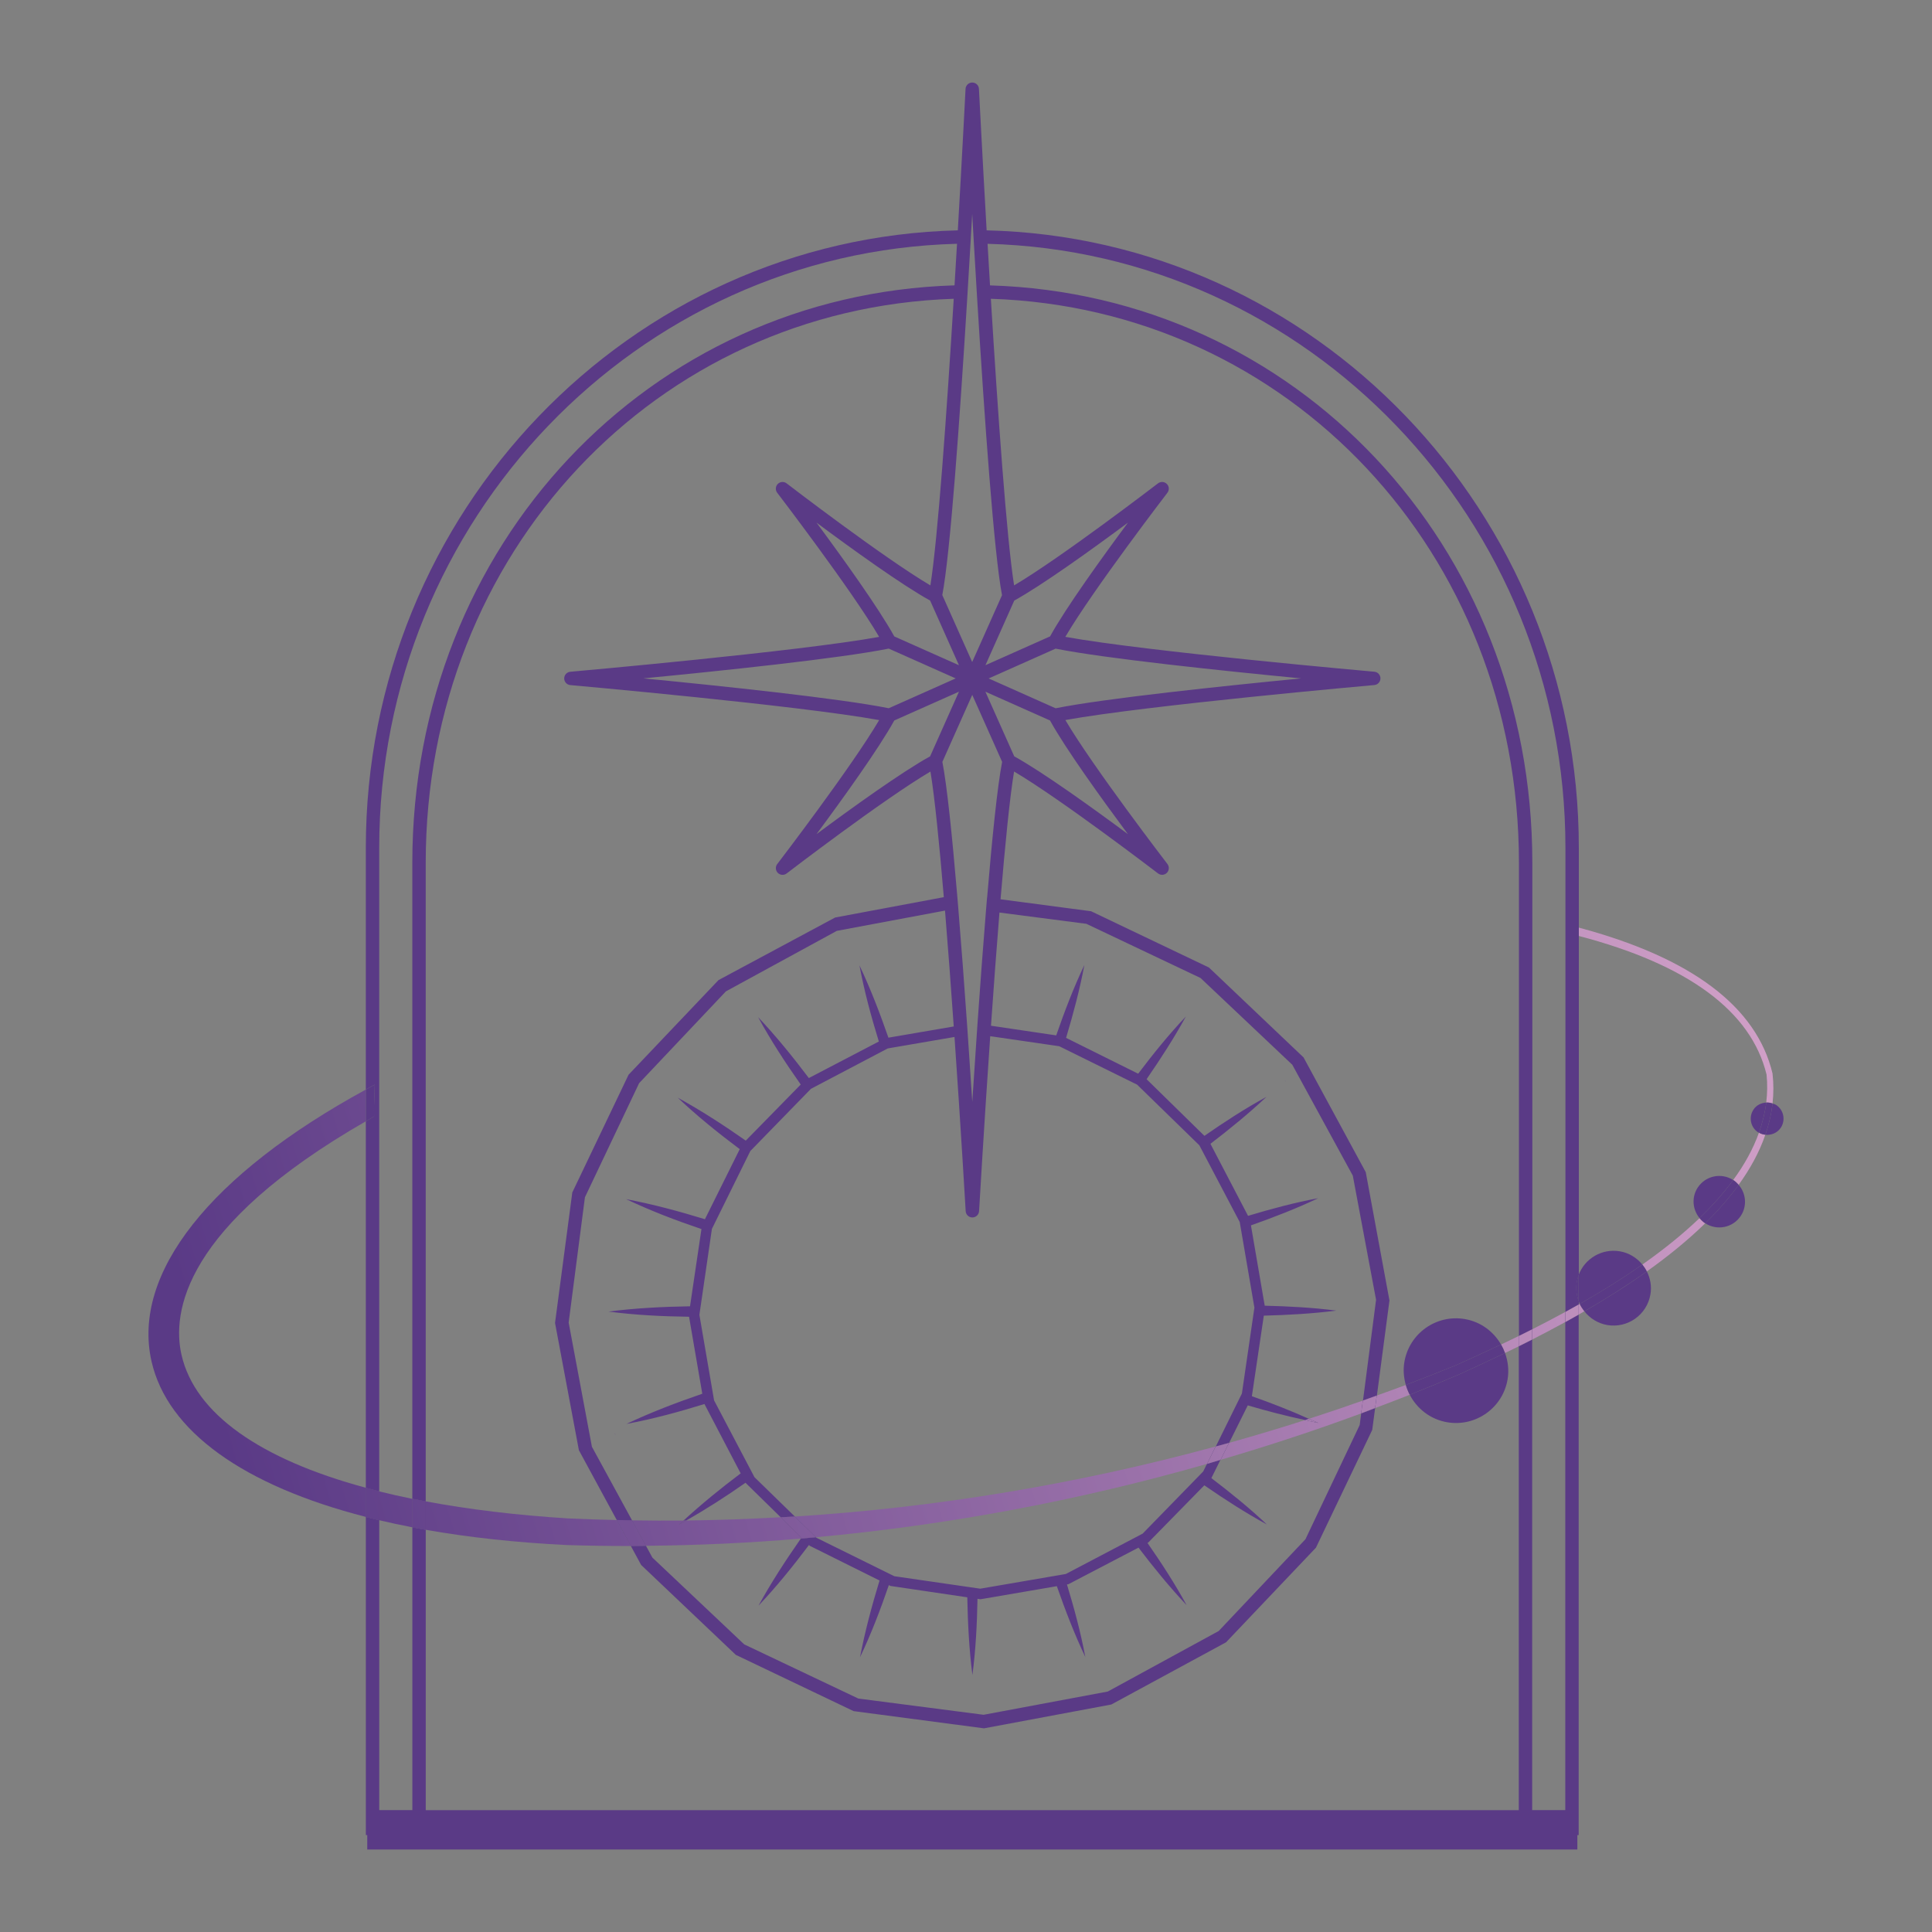 <?xml version="1.0" encoding="UTF-8"?><svg id="_レイヤー_2" xmlns="http://www.w3.org/2000/svg" xmlns:xlink="http://www.w3.org/1999/xlink" viewBox="0 0 600 600"><rect x="0" y="0" width="600" height="600" fill="#808080" stroke="none"/><defs><style>.cls-1{fill:url(#_名称未設定グラデーション_10-17);}.cls-1,.cls-2,.cls-3,.cls-4,.cls-5,.cls-6,.cls-7,.cls-8,.cls-9,.cls-10,.cls-11,.cls-12,.cls-13,.cls-14,.cls-15,.cls-16,.cls-17,.cls-18,.cls-19,.cls-20,.cls-21,.cls-22,.cls-23,.cls-24,.cls-25,.cls-26{stroke-width:0px;}.cls-2{fill:#5a3a86;}.cls-3{fill:url(#_名称未設定グラデーション_10-10);}.cls-4{fill:url(#_名称未設定グラデーション_10-8);}.cls-5{fill:url(#_名称未設定グラデーション_10-21);}.cls-6{fill:url(#_名称未設定グラデーション_10-3);}.cls-7{fill:url(#_名称未設定グラデーション_10);}.cls-8{fill:url(#_名称未設定グラデーション_10-22);}.cls-9{fill:url(#_名称未設定グラデーション_10-19);}.cls-10{fill:none;}.cls-11{fill:url(#_名称未設定グラデーション_10-14);}.cls-12{fill:url(#_名称未設定グラデーション_10-2);}.cls-13{fill:url(#_名称未設定グラデーション_10-23);}.cls-14{fill:url(#_名称未設定グラデーション_10-18);}.cls-15{fill:url(#_名称未設定グラデーション_10-9);}.cls-16{fill:url(#_名称未設定グラデーション_10-7);}.cls-17{fill:url(#_名称未設定グラデーション_10-5);}.cls-27{clip-path:url(#clippath);}.cls-18{fill:url(#_名称未設定グラデーション_10-12);}.cls-19{fill:url(#_名称未設定グラデーション_10-4);}.cls-20{fill:url(#_名称未設定グラデーション_10-11);}.cls-21{fill:#fff;}.cls-22{fill:url(#_名称未設定グラデーション_10-16);}.cls-23{fill:url(#_名称未設定グラデーション_10-13);}.cls-24{fill:url(#_名称未設定グラデーション_10-6);}.cls-25{fill:url(#_名称未設定グラデーション_10-20);}.cls-26{fill:url(#_名称未設定グラデーション_10-15);}</style><clipPath id="clippath"><rect class="cls-10" width="600" height="600"/></clipPath><linearGradient id="_名称未設定グラデーション_10" x1="-1599.32" y1="-484.76" x2="-1595.16" y2="-484.76" gradientTransform="translate(-168788.17 110685.72) rotate(163.79) scale(120.94 -120.94)" gradientUnits="userSpaceOnUse"><stop offset="0" stop-color="#d2a1c8"/><stop offset="1" stop-color="#5a3a86"/></linearGradient><linearGradient id="_名称未設定グラデーション_10-2" x1="-1599.32" y1="-485.49" x2="-1595.16" y2="-485.49" gradientTransform="translate(-168795.99 110658.8) rotate(163.79) scale(120.94 -120.94)" xlink:href="#_名称未設定グラデーション_10"/><linearGradient id="_名称未設定グラデーション_10-3" x1="-1599.32" y1="-484.89" x2="-1595.16" y2="-484.89" gradientTransform="translate(-168789.56 110680.93) rotate(163.79) scale(120.94 -120.94)" xlink:href="#_名称未設定グラデーション_10"/><linearGradient id="_名称未設定グラデーション_10-4" x1="-1599.32" y1="-484.99" x2="-1595.16" y2="-484.99" gradientTransform="translate(-168790.64 110677.22) rotate(163.79) scale(120.94 -120.94)" xlink:href="#_名称未設定グラデーション_10"/><linearGradient id="_名称未設定グラデーション_10-5" x1="-1599.32" y1="-485.31" x2="-1595.16" y2="-485.31" gradientTransform="translate(-168794.13 110665.21) rotate(163.79) scale(120.94 -120.94)" xlink:href="#_名称未設定グラデーション_10"/><linearGradient id="_名称未設定グラデーション_10-6" x1="-1599.32" y1="-485.01" x2="-1595.16" y2="-485.01" gradientTransform="translate(-168790.84 110676.53) rotate(163.79) scale(120.94 -120.94)" xlink:href="#_名称未設定グラデーション_10"/><linearGradient id="_名称未設定グラデーション_10-7" x1="-1599.32" y1="-484.79" x2="-1595.16" y2="-484.79" gradientTransform="translate(-168788.5 110684.57) rotate(163.79) scale(120.94 -120.94)" xlink:href="#_名称未設定グラデーション_10"/><linearGradient id="_名称未設定グラデーション_10-8" x1="-1599.32" y1="-484.82" x2="-1595.16" y2="-484.82" gradientTransform="translate(-168788.81 110683.49) rotate(163.79) scale(120.94 -120.94)" xlink:href="#_名称未設定グラデーション_10"/><linearGradient id="_名称未設定グラデーション_10-9" x1="-1599.32" y1="-484.8" x2="-1595.16" y2="-484.8" gradientTransform="translate(-168788.66 110684.02) rotate(163.79) scale(120.94 -120.94)" xlink:href="#_名称未設定グラデーション_10"/><linearGradient id="_名称未設定グラデーション_10-10" x1="-1599.32" y1="-484.75" x2="-1595.16" y2="-484.75" gradientTransform="translate(-168788.07 110686.06) rotate(163.79) scale(120.94 -120.94)" xlink:href="#_名称未設定グラデーション_10"/><linearGradient id="_名称未設定グラデーション_10-11" x1="-1599.32" y1="-484.87" x2="-1595.16" y2="-484.87" gradientTransform="translate(-168789.43 110681.38) rotate(163.79) scale(120.94 -120.94)" xlink:href="#_名称未設定グラデーション_10"/><linearGradient id="_名称未設定グラデーション_10-12" x1="-1599.32" y1="-484.79" x2="-1595.16" y2="-484.79" gradientTransform="translate(-168788.56 110684.37) rotate(163.79) scale(120.94 -120.94)" xlink:href="#_名称未設定グラデーション_10"/><linearGradient id="_名称未設定グラデーション_10-13" x1="-1599.32" y1="-485.09" x2="-1595.16" y2="-485.09" gradientTransform="translate(-168791.69 110673.58) rotate(163.79) scale(120.94 -120.94)" xlink:href="#_名称未設定グラデーション_10"/><linearGradient id="_名称未設定グラデーション_10-14" x1="-1599.32" y1="-484.79" x2="-1595.16" y2="-484.79" gradientTransform="translate(-168788.56 110684.38) rotate(163.79) scale(120.94 -120.94)" xlink:href="#_名称未設定グラデーション_10"/><linearGradient id="_名称未設定グラデーション_10-15" x1="-1599.32" y1="-484.9" x2="-1595.16" y2="-484.9" gradientTransform="translate(-168789.77 110680.22) rotate(163.79) scale(120.94 -120.94)" xlink:href="#_名称未設定グラデーション_10"/><linearGradient id="_名称未設定グラデーション_10-16" x1="-1599.32" y1="-484.81" x2="-1595.16" y2="-484.81" gradientTransform="translate(-168788.78 110683.62) rotate(163.79) scale(120.94 -120.94)" xlink:href="#_名称未設定グラデーション_10"/><linearGradient id="_名称未設定グラデーション_10-17" x1="-1599.32" y1="-485.11" x2="-1595.16" y2="-485.11" gradientTransform="translate(-168791.94 110672.75) rotate(163.79) scale(120.94 -120.94)" xlink:href="#_名称未設定グラデーション_10"/><linearGradient id="_名称未設定グラデーション_10-18" x1="-1599.32" y1="-485.06" x2="-1595.16" y2="-485.06" gradientTransform="translate(-168791.46 110674.39) rotate(163.79) scale(120.94 -120.94)" xlink:href="#_名称未設定グラデーション_10"/><linearGradient id="_名称未設定グラデーション_10-19" x1="-1599.32" y1="-484.75" x2="-1595.16" y2="-484.75" gradientTransform="translate(-168788.12 110685.86) rotate(163.79) scale(120.94 -120.94)" xlink:href="#_名称未設定グラデーション_10"/><linearGradient id="_名称未設定グラデーション_10-20" x1="-1599.32" y1="-484.83" x2="-1595.16" y2="-484.83" gradientTransform="translate(-168788.99 110682.87) rotate(163.79) scale(120.94 -120.94)" xlink:href="#_名称未設定グラデーション_10"/><linearGradient id="_名称未設定グラデーション_10-21" x1="-1599.32" y1="-484.74" x2="-1595.16" y2="-484.74" gradientTransform="translate(-168788.03 110686.17) rotate(163.79) scale(120.94 -120.94)" xlink:href="#_名称未設定グラデーション_10"/><linearGradient id="_名称未設定グラデーション_10-22" x1="-1599.32" y1="-484.75" x2="-1595.16" y2="-484.75" gradientTransform="translate(-168788.13 110685.84) rotate(163.79) scale(120.94 -120.94)" xlink:href="#_名称未設定グラデーション_10"/><linearGradient id="_名称未設定グラデーション_10-23" x1="-1599.32" y1="-484.91" x2="-1595.16" y2="-484.91" gradientTransform="translate(-168789.85 110679.92) rotate(163.79) scale(120.94 -120.94)" xlink:href="#_名称未設定グラデーション_10"/></defs><g id="_レイヤー_2-2"><g class="cls-27"><polygon class="cls-21" points="303.45 319.66 303.45 319.56 303.44 319.56 303.45 319.66"/><path class="cls-2" d="M422.25,442.58l-16.83,35.44-26.95,28.51-34.44,18.79-38.56,7.22-38.91-5.04-35.43-16.82-28.52-26.95-2-3.67c-1.56.01-3.13.06-4.69.06l3.19,5.89,29.4,27.92,36.57,17.47,40.51,5.35,39.54-7.4,35.63-19.32,27.92-29.39,17.48-36.57.9-6.78c-1.44.55-2.88,1.12-4.33,1.66l-.47,3.64Z"/><path class="cls-2" d="M251.25,479.83l.26.25,21.64,10.76c-2.4,7.87-4.53,15.8-6.06,23.83,3.44-7.21,6.32-14.75,8.95-22.4l.51.26,23.85,3.53c.16,8.08.57,16.15,1.59,24.12,1.03-7.79,1.43-15.71,1.58-23.65l.91.14,23.73-4.07c2.62,7.48,5.46,14.87,8.84,21.99-1.41-7.57-3.44-15.07-5.7-22.53l.48-.08,21.74-11.35c4.72,6.19,9.63,12.22,14.94,17.86-3.62-6.64-7.78-13.04-12.15-19.32l.26-.14,17.39-17.75c6.31,4.35,12.74,8.51,19.43,12.16-5.41-5.12-11.25-9.84-17.24-14.4l2.82-5.68c-1.4.41-2.79.85-4.19,1.25l-1.15,2.34-.08.09-2.32,2.39-16.41,16.84-.37.2-2.97,1.56-20.53,10.79-.59.1-3.33.57-22.65,3.89-.77-.11-3.37-.49-22.55-3.27-.62-.31-3.08-1.52-20.48-10.11-.18-.17c-1.56.14-3.11.29-4.67.42-4.72,6.75-9.21,13.65-13.15,20.83,5.58-5.89,10.73-12.26,15.66-18.82Z"/><path class="cls-2" d="M486.11,562.15h-10.28v-146.13c-1.41.72-2.8,1.41-4.16,2.09v144.05H132.22v-87.06c-1.41-.25-2.79-.51-4.16-.78v87.83h-10.28v-90.03c-1.4-.33-2.79-.67-4.16-1.02v98.8h.43v4.49h375.81v-4.49h.41v-161.63c-1.39.79-2.78,1.57-4.16,2.33v151.56Z"/><polygon class="cls-2" points="190.9 445.04 191.11 445.65 191.05 445.33 190.9 445.04"/><path class="cls-2" d="M374.18,502.32l-.11.1.11-.1Z"/><polygon class="cls-2" points="399.17 335.78 399.31 335.91 399.06 335.58 399.17 335.78"/><path class="cls-7" d="M437.81,433.16c-.51-.97-.92-1.99-1.22-3.05-2.99,1.13-6.02,2.2-9.03,3.29l-.51,3.89c3.6-1.36,7.19-2.71,10.77-4.13Z"/><path class="cls-12" d="M56.38,420.82c-3.02-13.18.54-40.01,57.24-72.6v-9.85c-48.44,26.43-72.71,57.1-66.58,84.34,4.92,21.84,28.76,38.68,66.58,48.38v-9.05c-32.89-8.88-53.07-23.04-57.24-41.23Z"/><path class="cls-6" d="M527.81,378.29c-5.36,5.15-11.41,9.96-17.77,14.43.54.66,1.02,1.37,1.4,2.13,6.49-4.62,12.67-9.61,18.13-14.95l-.09-.05c-.66-.44-1.2-.98-1.68-1.56Z"/><path class="cls-19" d="M195.39,480.13h.52s-4.37-8.07-4.37-8.07c-5.01-.12-10.02-.26-15.02-.5-16.25-1.01-31.02-2.82-44.31-5.3v8.83c13.33,2.35,27.98,3.96,43.82,4.74,6.45.2,12.89.3,19.36.3Z"/><path class="cls-17" d="M548.62,333.72c.3,2.95.24,5.84-.1,8.69.66-.04,1.31.06,1.96.29.33-3.02.36-6.1,0-9.23v-.06c-4.93-20.77-25.2-36-60.2-45.34v2.59c33.9,8.88,53.55,23.36,58.34,43.06Z"/><path class="cls-24" d="M546.26,351.76c-1.83,5.11-4.56,10.02-8.01,14.71l.13.07c.6.4,1.11.89,1.56,1.42,3.59-4.95,6.44-10.14,8.3-15.55-.69-.07-1.36-.28-1.99-.65Z"/><path class="cls-16" d="M466.17,417.55c.49.84.9,1.72,1.23,2.64,1.39-.67,2.81-1.36,4.27-2.09v-3.2c-1.89.93-3.72,1.8-5.5,2.65Z"/><path class="cls-4" d="M490.27,405.12v3.13c.59-.33,1.18-.68,1.77-1.02-.56-.71-1.07-1.47-1.45-2.3l-.32.18Z"/><path class="cls-15" d="M475.83,416.01c3.32-1.69,6.77-3.5,10.28-5.43v-3.15c-3.5,1.91-6.95,3.72-10.28,5.4v3.18Z"/><path class="cls-3" d="M422.72,438.94l.52-3.98c-5.56,1.97-11.15,3.86-16.77,5.67.99.44,2.01.83,2.99,1.3-1.38-.26-2.75-.62-4.13-.92-7.84,2.51-15.73,4.87-23.66,7.09l-2.62,5.27c14.69-4.31,29.27-9.1,43.67-14.42Z"/><path class="cls-20" d="M248.74,477.82l.18-.27-6.49-6.36c-9.78.55-19.57.91-29.35,1.01-.84.48-1.65,1.02-2.5,1.48.54-.51,1.12-.96,1.66-1.46-5.32.05-10.64.01-15.96-.07l4.31,7.91c16.02-.13,32.08-.88,48.14-2.24Z"/><path class="cls-18" d="M253.25,477.24l.16.16c40.82-3.75,81.58-11.36,121.45-22.78l2.66-5.4c-42.67,11.62-86.59,18.97-130.71,21.75l3.96,3.85,2.47,2.41Z"/><path class="cls-23" d="M117.78,463.16v8.96c3.33.79,6.75,1.52,10.28,2.2v-8.84c-3.55-.72-6.97-1.49-10.28-2.31Z"/><path class="cls-2" d="M486.39,287.04l.08.74c.06.59.09,1.06.07,1.5v.42s.39.1.39.1c1.14.28,2.22.58,3.34.87v-2.59c-1.06-.28-2.08-.58-3.16-.85l-.72-.18Z"/><path class="cls-2" d="M306.41,71.54c-1.41-24.58-2.36-43.44-2.39-43.94-.05-1.11-.97-1.97-2.08-1.97s-2.02.87-2.08,1.97c-.03.5-.98,19.36-2.4,43.94-101.78,2.44-183.85,87.5-183.85,191.77v75.06c.67-.37,1.3-.74,1.98-1.11l.78-.42-.02.88c-.02.98-.06,1.97-.1,2.95-.08,1.88-.16,3.83-.08,5.73v.32s-.26.16-.26.16c-.79.45-1.53.89-2.3,1.33v113.84c1.38.37,2.74.76,4.16,1.11v-199.85c0-101.9,80.08-185.03,179.44-187.6-.24,4.18-.5,8.51-.77,12.91-94.86,2.9-168.39,80.59-168.39,179.31v197.55c1.36.28,2.77.53,4.16.79v-198.33c0-96.3,71.57-172.11,163.98-175.15-2.16,35.2-4.92,74.38-7.25,89.01-14.68-8.67-44.33-31.44-44.65-31.69-.83-.63-2-.56-2.74.18-.74.74-.81,1.91-.18,2.74.24.32,23.02,30.07,31.66,44.76-25.11,4.57-95.18,10.76-95.91,10.83-1.07.09-1.9,1-1.9,2.07s.82,1.98,1.9,2.07c.73.07,70.8,6.3,95.91,10.87-8.63,14.67-31.41,44.39-31.65,44.71-.64.83-.56,2,.18,2.74.74.74,1.91.82,2.74.18.31-.24,29.98-22.99,44.66-31.65,1.31,7.93,2.76,22.39,4.15,39.01l-33.75,6.32-36.23,19.44-27.92,29.38-17.48,36.57-5.36,40.52,7.41,39.53,11.76,21.68c1.58.04,3.16.07,4.75.1l-12.47-22.86-7.22-38.56,5.05-38.91,16.83-35.44,26.95-28.51,34.44-18.79,33.61-6.3c.95,11.61,1.88,24.07,2.71,35.99l-20.29,3.48c-2.65-7.64-5.55-15.19-8.99-22.46,1.48,7.95,3.61,15.83,6.02,23.65l-21.74,11.35c-4.96-6.57-10.14-12.96-15.75-18.92,3.92,7.21,8.45,14.14,13.23,20.93l-17.07,17.42c-6.84-4.79-13.84-9.34-21.12-13.33,6.02,5.7,12.54,10.95,19.25,15.98l-10.81,21.76c-8.07-2.48-16.21-4.67-24.46-6.23,7.52,3.58,15.39,6.58,23.38,9.29l-3.55,23.98c-8.49.13-16.95.57-25.32,1.64,8.24,1.08,16.61,1.5,25.02,1.61l4.11,23.91c-8.03,2.75-15.94,5.77-23.56,9.37,8.15-1.51,16.22-3.7,24.23-6.18l11.25,21.54c-6.15,4.62-12.11,9.48-17.75,14.65l.84-.02c6.3-3.58,12.44-7.52,18.42-11.73v.03s10.93,10.7,10.93,10.7c1.46-.08,2.92-.12,4.39-.22l-12.54-12.22-.07-.13-1.61-3.06-10.75-20.44-.12-.23-.54-3.16-3.9-22.72-.12-.7.4-2.73,3.32-22.81.17-1.14,1.02-2.07,10.22-20.71.69-1.4,1.34-1.37,16.17-16.6,1.31-1.34,1.4-.74,20.63-10.85,1.83-.96,1.34-.23,19.39-3.33c2,28.77,3.44,53.55,3.47,54.09.06,1.1.98,1.96,2.08,1.96s2.01-.86,2.08-1.96c.03-.54,1.47-25.45,3.46-54.33l19.4,2.82,2.04.3,1.19.59,21.33,10.52,1.67.82,1.07,1.05,17.14,16.7,1.1,1.07.84,1.59,11.18,21.26.53,1.01.37,2.15,4.07,23.73.12.69-.38,2.59-3.47,23.83-.04.26-1.35,2.74-6.76,13.71c1.38-.38,2.76-.74,4.14-1.12l5.8-11.66c5.91,1.75,11.87,3.28,17.86,4.57.38-.12.76-.25,1.14-.38-5.77-2.59-11.7-4.92-17.73-7.03l3.71-25.02c7.53-.2,15.05-.61,22.48-1.57-7.32-.95-14.75-1.34-22.2-1.52l-4.28-24.95c7.11-2.51,14.13-5.23,20.9-8.44-7.33,1.37-14.59,3.31-21.8,5.48l-11.68-22.37c6.02-4.61,11.9-9.4,17.39-14.57-6.62,3.6-13,7.75-19.26,12.1l-17.96-17.6c4.36-6.32,8.53-12.76,12.19-19.45-5.27,5.56-10.13,11.57-14.8,17.75l-22.39-11.13c2.24-7.47,4.25-15,5.68-22.62-3.35,7.04-6.16,14.4-8.74,21.85l-20.26-3c.81-11.64,1.71-23.79,2.63-35.15l26.99,3.5,35.45,16.82,28.51,26.95,18.79,34.44,7.22,38.56-4.06,31.29c1.45-.51,2.88-1.04,4.32-1.56l3.9-29.52-7.36-39.85-19.32-35.64-29.38-27.92-36.59-17.47-28.13-3.72c1.41-16.9,2.87-31.65,4.2-39.68,14.68,8.66,44.39,31.41,44.71,31.65.83.64,2,.56,2.74-.18.74-.74.81-1.91.18-2.74-.24-.32-23.06-30.04-31.7-44.71,25.15-4.57,95.22-10.81,95.95-10.87,1.07-.09,1.9-1,1.9-2.07s-.82-1.98-1.9-2.07c-.73-.07-70.81-6.26-95.96-10.83,8.64-14.69,31.46-44.43,31.7-44.75.64-.83.56-2-.18-2.74-.74-.74-1.91-.81-2.74-.18-.32.24-30.01,23.02-44.69,31.69-2.33-14.63-5.07-53.81-7.22-89.01,92.41,3.02,164,78.83,164,175.15v146.98c1.36-.67,2.75-1.36,4.16-2.07v-144.91c0-98.73-73.55-176.42-168.42-179.31-.27-4.4-.52-8.73-.76-12.91,99.38,2.56,179.46,85.7,179.46,187.6v144.13c1.38-.75,2.77-1.52,4.16-2.31v-1.03c-.7-1.86-.97-3.91-.61-6.01.13-.77.34-1.5.61-2.21v-132.58c0-104.28-82.08-189.34-183.86-191.77ZM253.59,162.32c10.85,8.07,26.47,19.34,35.27,24.19l8.95,20.08-20.08-8.94c-4.84-8.81-16.09-24.45-24.14-35.32ZM199.74,210.68c24.08-2.32,60.96-6.17,76.27-9.25l20.79,9.26-20.79,9.26c-15.31-3.08-52.19-6.94-76.27-9.28ZM288.85,234.89c-8.8,4.85-24.42,16.1-35.28,24.16,8.06-10.86,19.31-26.5,24.16-35.3l20.08-8.94-8.96,20.08ZM306.54,278.73c-.11,1.37-.23,2.74-.34,4.13-.93,11.36-1.82,23.45-2.63,35.07-.04.54-.08,1.09-.11,1.62v.1c-.04.51-.08,1.02-.11,1.53-.51,7.37-.98,14.49-1.4,21.02-.42-6.49-.9-13.57-1.4-20.89-.04-.55-.07-1.08-.11-1.63-.04-.54-.08-1.09-.12-1.63l-.05-.74c-.82-11.73-1.73-23.91-2.67-35.31-.12-1.41-.23-2.78-.35-4.16-1.55-18.26-3.15-33.87-4.59-41.23l9.28-20.81,9.28,20.81c-1.46,7.48-3.1,23.48-4.66,42.12ZM350.29,259.05c-10.87-8.06-26.51-19.32-35.31-24.16l-8.96-20.08,20.07,8.94c4.84,8.8,16.12,24.43,24.19,35.3ZM404.14,210.68c-24.08,2.34-60.97,6.2-76.31,9.28l-20.79-9.26,20.79-9.26c15.34,3.08,52.23,6.92,76.31,9.25ZM314.99,186.51c8.8-4.85,24.43-16.12,35.3-24.19-8.07,10.87-19.34,26.51-24.18,35.32l-20.07,8.94,8.95-20.07ZM311.2,184.8l-9.28,20.8-9.28-20.8c2.48-12.85,5.45-54.78,7.74-92.12.09-1.4.17-2.79.25-4.17.27-4.41.52-8.73.77-12.91.08-1.41.16-2.8.24-4.17.1-1.69.19-3.36.29-4.99.09,1.63.19,3.3.28,4.98.08,1.37.16,2.76.24,4.17.24,4.18.5,8.5.76,12.91.08,1.38.17,2.77.25,4.17,2.28,37.34,5.24,79.27,7.72,92.12Z"/><path class="cls-2" d="M115.92,346.88l.28-.16v-.32c-.1-1.9-.02-3.85.06-5.73.04-.98.08-1.97.1-2.95l.02-.88-.78.42c-.68.36-1.31.74-1.98,1.11v9.85c.77-.44,1.51-.88,2.3-1.33Z"/><path class="cls-2" d="M471.67,414.9v3.2c1.36-.67,2.75-1.37,4.16-2.09v-3.18c-1.41.71-2.8,1.4-4.16,2.07Z"/><path class="cls-11" d="M471.67,414.9v3.2c1.36-.67,2.75-1.37,4.16-2.09v-3.18c-1.41.71-2.8,1.4-4.16,2.07Z"/><path class="cls-2" d="M213.09,472.2l-.84.02c-.54.5-1.13.96-1.66,1.46.85-.46,1.66-1,2.5-1.48Z"/><path class="cls-26" d="M213.09,472.2l-.84.02c-.54.5-1.13.96-1.66,1.46.85-.46,1.66-1,2.5-1.48Z"/><path class="cls-2" d="M486.11,407.44v3.15c1.38-.76,2.77-1.53,4.16-2.33v-3.13c-1.39.79-2.78,1.56-4.16,2.31Z"/><path class="cls-22" d="M486.11,407.44v3.15c1.38-.76,2.77-1.53,4.16-2.33v-3.13c-1.39.79-2.78,1.56-4.16,2.31Z"/><path class="cls-2" d="M117.78,463.16c-1.43-.35-2.78-.74-4.16-1.11v9.05c1.37.35,2.76.69,4.16,1.02v-8.96Z"/><path class="cls-1" d="M117.78,463.16c-1.43-.35-2.78-.74-4.16-1.11v9.05c1.37.35,2.76.69,4.16,1.02v-8.96Z"/><path class="cls-2" d="M128.06,465.47v8.84c1.38.26,2.76.53,4.16.78v-8.83c-1.39-.26-2.8-.51-4.16-.79Z"/><path class="cls-14" d="M128.06,465.47v8.84c1.38.26,2.76.53,4.16.78v-8.83c-1.39-.26-2.8-.51-4.16-.79Z"/><path class="cls-2" d="M406.47,440.63c-.38.12-.76.25-1.14.38,1.38.3,2.75.66,4.13.92-.98-.47-2-.85-2.99-1.3Z"/><path class="cls-9" d="M406.47,440.63c-.38.12-.76.25-1.14.38,1.38.3,2.75.66,4.13.92-.98-.47-2-.85-2.99-1.3Z"/><path class="cls-2" d="M248.74,477.82c1.56-.13,3.11-.28,4.67-.42l-.16-.16-2.47-2.41-3.96-3.85c-1.46.09-2.92.13-4.39.22l6.49,6.36-.18.27Z"/><path class="cls-25" d="M248.74,477.82c1.56-.13,3.11-.28,4.67-.42l-.16-.16-2.47-2.41-3.96-3.85c-1.46.09-2.92.13-4.39.22l6.49,6.36-.18.27Z"/><path class="cls-2" d="M379.05,453.37l2.62-5.27c-1.38.38-2.76.75-4.14,1.12l-2.66,5.4c1.4-.4,2.79-.84,4.19-1.25Z"/><path class="cls-5" d="M379.05,453.37l2.62-5.27c-1.38.38-2.76.75-4.14,1.12l-2.66,5.4c1.4-.4,2.79-.84,4.19-1.25Z"/><path class="cls-2" d="M427.05,437.29l.51-3.89c-1.44.52-2.88,1.05-4.32,1.56l-.52,3.98c1.45-.54,2.88-1.11,4.33-1.66Z"/><path class="cls-8" d="M427.05,437.29l.51-3.89c-1.44.52-2.88,1.05-4.32,1.56l-.52,3.98c1.45-.54,2.88-1.11,4.33-1.66Z"/><path class="cls-2" d="M200.6,480.06l-4.31-7.91c-1.58-.02-3.16-.06-4.75-.1l4.37,8.07c1.56,0,3.12-.05,4.69-.06Z"/><path class="cls-13" d="M200.6,480.06l-4.31-7.91c-1.58-.02-3.16-.06-4.75-.1l4.37,8.07c1.56,0,3.12-.05,4.69-.06Z"/><path class="cls-2" d="M437.81,433.16c2.27,4.34,6.41,7.64,11.61,8.53,8.85,1.52,17.25-4.43,18.77-13.28.49-2.87.13-5.67-.79-8.23-5.36,2.58-10.18,4.8-14.08,6.58-5.14,2.2-10.31,4.33-15.5,6.39Z"/><path class="cls-2" d="M454.92,409.65c-8.85-1.52-17.25,4.43-18.77,13.28-.43,2.48-.21,4.91.44,7.18,5.21-1.97,10.39-4,15.53-6.11,3.88-1.75,8.7-3.91,14.05-6.45-2.34-4.02-6.31-7.06-11.25-7.9Z"/><path class="cls-2" d="M436.59,430.11c.3,1.06.72,2.08,1.22,3.05,5.19-2.06,10.36-4.2,15.5-6.39,3.9-1.79,8.72-4,14.08-6.58-.33-.92-.74-1.8-1.23-2.64-5.35,2.54-10.16,4.7-14.05,6.45-5.15,2.11-10.33,4.14-15.53,6.11Z"/><path class="cls-2" d="M499.14,411.5c6.32,1.08,12.32-3.16,13.41-9.48.44-2.55-.02-5.02-1.11-7.17-6.31,4.5-12.9,8.63-19.4,12.39,1.71,2.16,4.17,3.75,7.1,4.26Z"/><path class="cls-2" d="M503.07,388.61c-5.55-.95-10.85,2.21-12.79,7.28v8.21l.32.85c6.52-3.7,13.13-7.79,19.45-12.23-1.71-2.08-4.11-3.62-6.98-4.11Z"/><path class="cls-2" d="M489.66,398.09c-.36,2.1-.09,4.15.61,6.01v-8.21c-.27.7-.48,1.44-.61,2.21Z"/><path class="cls-2" d="M490.59,404.94c.39.83.89,1.58,1.45,2.3,6.51-3.76,13.09-7.9,19.4-12.39-.39-.76-.86-1.47-1.4-2.13-6.32,4.44-12.93,8.52-19.45,12.23Z"/><path class="cls-2" d="M540.59,377.65c2.05-3.07,1.68-7.03-.64-9.69-3,4.14-6.49,8.13-10.38,11.93,3.67,2.39,8.58,1.4,11.02-2.25Z"/><path class="cls-2" d="M527.29,368.74c-2.02,3.02-1.68,6.89.52,9.55,3.92-3.76,7.44-7.71,10.45-11.82-3.66-2.35-8.54-1.36-10.97,2.27Z"/><path class="cls-2" d="M538.39,366.54l-.13-.07c-3.01,4.11-6.53,8.05-10.45,11.82.48.58,1.02,1.12,1.68,1.56l.09.05c3.88-3.8,7.37-7.79,10.38-11.93-.46-.52-.96-1.01-1.56-1.42Z"/><path class="cls-2" d="M544.57,344.58c-1.56,2.34-.94,5.5,1.4,7.06l.29.12c1.09-3.05,1.87-6.16,2.26-9.35-1.54.09-3.03.78-3.95,2.16Z"/><path class="cls-2" d="M553.03,350.24c1.56-2.34.94-5.5-1.4-7.06-.36-.24-.77-.34-1.16-.48-.36,3.31-1.13,6.54-2.22,9.71,1.82.19,3.69-.54,4.78-2.17Z"/><path class="cls-2" d="M548.52,342.41c-.38,3.19-1.17,6.3-2.26,9.35.63.37,1.3.57,1.99.65,1.09-3.16,1.86-6.4,2.22-9.71-.65-.23-1.29-.33-1.96-.29Z"/></g></g></svg>